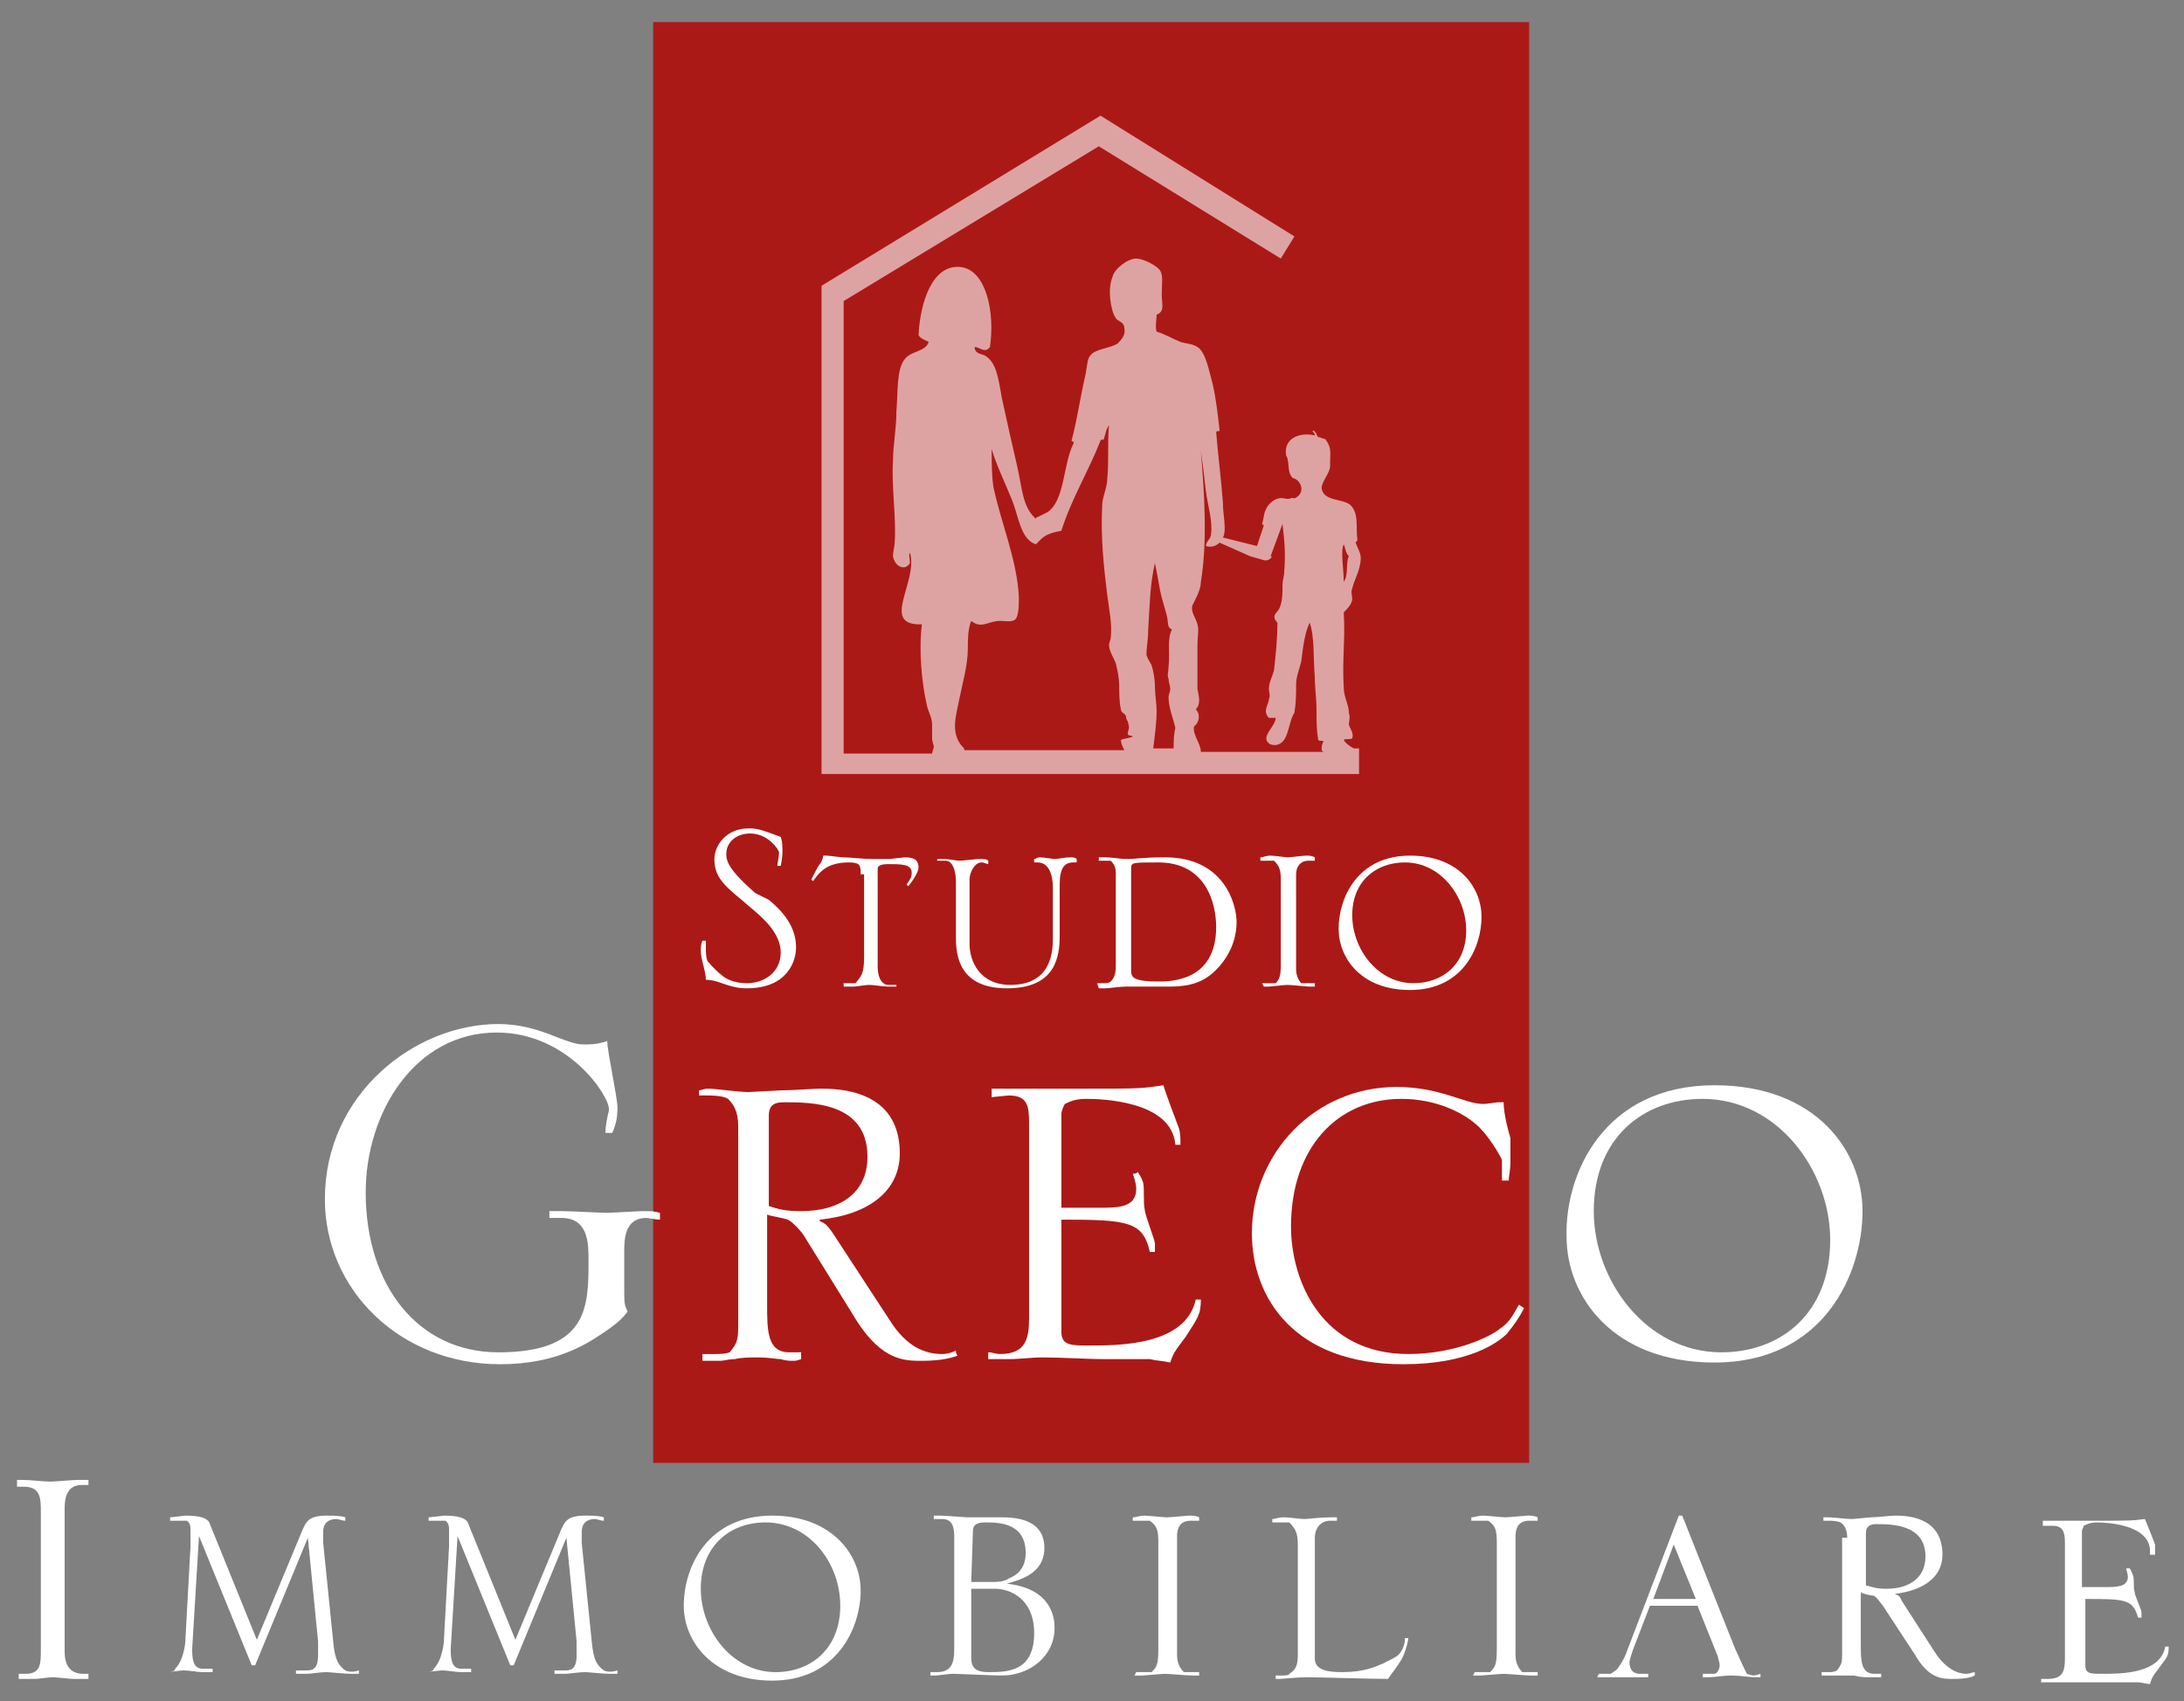 <?xml version="1.0" encoding="utf-8"?>
<!-- Generator: Adobe Illustrator 28.3.0, SVG Export Plug-In . SVG Version: 6.00 Build 0)  -->
<svg version="1.1" id="Livello_1" xmlns="http://www.w3.org/2000/svg" xmlns:xlink="http://www.w3.org/1999/xlink" x="0px" y="0px"
	 viewBox="0 0 128.4 100" style="enable-background:new 0 0 128.4 100;" xml:space="preserve">
<rect x="0" y="0" width="128.4" height="100" fill="#808080" stroke="none"/>
<style type="text/css">
	.st0{fill:#AB1916;}
	.st1{fill:#FFFFFF;}
	.st2{opacity:0.6;fill:#FFFFFF;enable-background:new    ;}
</style>
<g>
	<g>
		<g>
			<rect x="38.4" y="1.3" class="st0" width="51.5" height="84.7"/>
		</g>
	</g>
	<g>
		<g>
			<path class="st1" d="M45.2,52.9c1.1,0.9,1.6,1.8,1.6,2.8c0,0.8-0.5,2.4-2.9,2.4c-1.1,0-1.6-0.5-2.4-0.5c0-0.5-0.3-1.2-0.3-1.7
				c0-0.2,0-0.4,0.1-0.6h0.2c0,0.2,0,0.3,0,0.4c0,0.3,0,0.6,0.1,0.8c0,0,0.4,0.5,0.8,0.8c0.2,0.2,0.7,0.5,1.5,0.5c1.1,0,2-0.7,2-1.8
				s-1-2-1.6-2.5l-0.7-0.6C42.5,52,42,51.5,42,50.5c0-0.8,0.7-1.8,2-1.8c0.6,0,0.8,0.1,1.9,0.5C46,49.5,46,49.7,46,50
				c0,0.2,0,0.4-0.1,0.9h-0.2c0-0.1,0.1-0.5,0.1-0.8c0-0.1-0.6-1.1-1.7-1.1c-0.8,0-1.4,0.5-1.4,1.2c0,0.4,0.1,0.9,1.7,2.3L45.2,52.9
				z"/>
			<path class="st1" d="M50.6,51.4c0-0.5,0-0.7-0.7-0.7c-1.4,0-1.8,0.7-2.1,1.1l-0.1-0.1c0.2-0.4,0.4-0.8,0.5-0.9
				c0.1-0.1,0.2-0.4,0.2-0.5c0.1,0,0.1,0,0.2,0c0.1,0,0.8,0.1,1,0.1c0.3,0,1.2,0.1,1.7,0.1c0.2,0,0.8,0,1,0l0.9-0.1
				c0.6,0,0.8,0.2,0.8,0.6c0,0.2-0.2,0.6-0.6,1.1L53.3,52c0.2-0.3,0.3-0.4,0.3-0.7c0-0.5-0.6-0.5-1.4-0.5c-0.6,0-0.6,0.2-0.6,0.3
				v5.7c0,0.9,0.4,1.1,0.6,1.1h0.5V58c-0.3,0-0.3,0-0.5,0c-0.3,0-0.8-0.1-1.1-0.1c-0.2,0-0.8,0.1-0.9,0.1h-0.6v-0.2
				c0.1,0,0.2,0,0.3,0s0.2,0,0.4,0c0.3-0.4,0.5-0.5,0.5-1.5v-4.9H50.6z"/>
			<path class="st1" d="M55,50.5c0.1,0,0.1,0,0.2,0h0.4c0.1,0,0.7,0.1,0.8,0.1c0.2,0,1-0.1,1.1-0.1c0.4,0,0.5,0,0.6,0.1v0.2
				c-0.1,0-0.2-0.1-0.4-0.1c-0.4,0-0.7,0.6-0.7,1v3.8c0,1,0.6,2.4,2.4,2.4c2.5,0,2.5-2.1,2.5-2.8v-2.9c0-0.7-0.2-1.5-0.9-1.5
				c-0.1,0-0.1,0-0.2,0v-0.2c0.1,0,0.2-0.1,0.3-0.1c0.3,0,0.8,0.1,0.9,0.1c0.2,0,0.6-0.1,0.9-0.1c0.2,0,0.3,0,0.4,0.1v0.2
				c-0.1,0-0.2,0-0.2,0c-0.5,0-0.8,0.3-0.8,1.3v3c0,1.2-0.2,3.1-3.1,3.1c-3,0-3-2.2-3-3.1v-3.2c0-0.6-0.2-1.2-0.6-1.2
				c-0.2,0-0.4,0-0.5,0v-0.1H55z"/>
			<path class="st1" d="M64.5,57.8c0.1,0,0.3,0,0.4,0s0.3,0,0.4-0.1s0.3-0.3,0.3-0.9v-5.5c0-0.4-0.2-0.6-0.3-0.7c-0.1,0-0.2,0-0.3,0
				c-0.2,0-0.2,0-0.4,0v-0.2c0.2,0,0.3,0,0.4,0c0.4,0,0.8,0.1,1.3,0.1c0.4,0,0.9-0.1,2.2-0.1c3.5,0,4.2,2.8,4.2,3.8s-0.4,2.1-1.4,3
				c-0.8,0.7-1.7,0.8-2.6,0.8c-0.7,0-2.2,0-2.5,0c-0.4,0-1,0.1-1.2,0.1s-0.4,0-0.4,0L64.5,57.8L64.5,57.8z M66.5,57
				c0,0.4,0,0.7,1.6,0.7c0.7,0,3.4,0,3.4-3.2c0-1.4-0.6-3.8-3.4-3.8c-1.6,0-1.6,0-1.6,0.4V57z"/>
			<path class="st1" d="M74.2,57.8c0.1,0,0.3,0,0.4,0s0.2,0,0.4,0c0.2-0.2,0.3-0.4,0.3-1.1v-5c0-0.6-0.1-0.8-0.4-1.1
				c-0.1,0-0.3,0-0.4,0s-0.2,0-0.4,0v-0.2c0.2,0,0.3-0.1,0.6-0.1c0.2,0,0.9,0.1,1,0.1c0.2,0,0.9-0.1,1.1-0.1s0.3,0,0.5,0.1v0.2
				c-0.2,0-0.2,0-0.4,0c-0.4,0-0.7,0.3-0.7,0.8V57c0,0.4,0.2,0.7,0.3,0.8c0.1,0,0.2,0,0.4,0c0.1,0,0.3,0,0.4,0V58
				c-0.1,0-0.1,0-0.3,0c-0.2,0-1.1-0.1-1.3-0.1c-0.2,0-1,0.1-1.1,0.1s-0.3,0-0.3,0L74.2,57.8L74.2,57.8z"/>
			<path class="st1" d="M82.9,50.3c2.9,0,4.2,1.9,4.2,3.6c0,1.8-1.1,4.3-4.2,4.3c-2.9,0-4.2-1.9-4.2-3.6
				C78.7,52.8,79.8,50.3,82.9,50.3z M83.1,57.8c1.7,0,3.1-1.1,3.1-3.1s-1.5-4-3.6-4c-1.7,0-3.1,1.1-3.1,3.1S81,57.8,83.1,57.8z"/>
		</g>
	</g>
	<g>
		<g>
			<path class="st1" d="M5.2,87.3c-0.2,0-0.3,0-0.4,0c-1,0-1,1-1,1.5V97c0,0.4,0,1.4,1.1,1.4c0.1,0,0.2,0,0.3,0v0.3H4.3
				c-0.2,0-1-0.1-1.2-0.1s-0.9,0.1-1,0.1h-1v-0.3c0.1,0,0.3,0,0.4,0c0.9,0,0.9-0.6,0.9-1.4v-8.1c0-0.8,0-1.5-1-1.5
				c-0.1,0-0.3,0-0.4,0V87h0.3c0.5,0,1.2,0.1,1.7,0.1c0.2,0,1.3-0.1,1.6-0.1C5,87,5,87,5.2,87V87.3z"/>
			<path class="st1" d="M9.3,98.3c0.1,0,0.3,0,0.4,0c0.5,0,0.6-0.1,0.6-0.2c0.5-0.5,0.6-1.5,0.6-1.7l0.3-5.5c0-0.3,0-0.6,0-1
				c0-0.3-0.1-0.4-0.2-0.5c-0.2,0-0.3,0-0.5,0s-0.3,0-0.5,0v-0.2c0.1,0,0.9-0.1,0.9-0.1c0.3,0,1.2,0,1.4,0.4l2.8,6.9l2.7-6.5
				c0.2-0.4,0.3-0.8,1.4-0.8c0.4,0,0.8,0,1.1,0.1v0.2c-0.2,0-0.4-0.1-0.5-0.1c-0.8,0-0.8,0.6-0.8,0.8c0,0.1,0,0.4,0,0.6l0.6,5.9
				c0.1,1,0.3,1.3,0.7,1.6c0.2,0.1,0.5,0.1,0.8,0v0.2c-0.1,0-0.2,0-0.4,0c-0.5,0-1.3-0.1-1.5-0.1c-0.4,0-0.9,0.1-1.2,0.1
				c-0.4,0-0.4,0-0.6,0v-0.2H18c0.3,0,0.7,0,0.7-0.9c0-0.1,0-0.4,0-0.8l-0.6-6.1l0,0L15,97.9h-0.2l-3.1-7.6l0,0l-0.4,6.6
				c0,0.5,0,1.2,0.6,1.2h0.6v0.2c-0.2,0-0.3,0-0.6,0s-0.8-0.1-1.1-0.1c-0.2,0-0.8,0.1-1,0.1C9.5,98.3,9.4,98.3,9.3,98.3L9.3,98.3
				L9.3,98.3z"/>
			<path class="st1" d="M24.5,98.3c0.1,0,0.3,0,0.4,0c0.5,0,0.6-0.1,0.6-0.2c0.5-0.5,0.6-1.5,0.6-1.7l0.3-5.5c0-0.3,0-0.6,0-1
				c0-0.3-0.1-0.4-0.2-0.5c-0.2,0-0.3,0-0.5,0s-0.3,0-0.5,0v-0.2c0.1,0,0.9-0.1,0.9-0.1c0.3,0,1.2,0,1.4,0.4l2.8,6.9l2.7-6.5
				c0.2-0.4,0.3-0.8,1.4-0.8c0.4,0,0.8,0,1.1,0.1v0.2c-0.2,0-0.4-0.1-0.5-0.1c-0.8,0-0.8,0.6-0.8,0.8c0,0.1,0,0.4,0,0.6l0.6,5.9
				c0.1,1,0.3,1.3,0.7,1.6c0.2,0.1,0.5,0.1,0.8,0v0.2c-0.1,0-0.2,0-0.4,0c-0.5,0-1.3-0.1-1.5-0.1c-0.4,0-0.9,0.1-1.2,0.1
				c-0.4,0-0.4,0-0.6,0v-0.2h0.6c0.3,0,0.7,0,0.7-0.9c0-0.1,0-0.4,0-0.8l-0.6-6.1l0,0l-3.1,7.5H30l-3.1-7.6l0,0l-0.4,6.6
				c0,0.5,0,1.2,0.6,1.2h0.6v0.2c-0.2,0-0.3,0-0.6,0c-0.3,0-0.8-0.1-1.1-0.1c-0.2,0-0.8,0.1-1,0.1c-0.3,0-0.4,0-0.6,0l0,0H24.5z"/>
			<path class="st1" d="M45.4,89.1c3.5,0,5.2,2.3,5.2,4.4c0,2.2-1.4,5.3-5.2,5.3c-3.5,0-5.2-2.3-5.2-4.4
				C40.2,92.1,41.6,89.1,45.4,89.1z M45.6,98.3c2.1,0,3.8-1.4,3.8-3.9s-1.8-4.9-4.4-4.9c-2.1,0-3.8,1.4-3.8,3.9
				C41.2,95.8,43,98.3,45.6,98.3z"/>
			<path class="st1" d="M54.7,98.3c0.1,0,0.2,0,0.4,0c1,0,1-0.8,1-1.5v-6.4c0-0.4,0-1.1-0.7-1.1c-0.1,0-0.3,0-0.5,0v-0.2
				c0.1,0,0.2,0,0.4,0c0.3,0,1.4,0.1,1.6,0.1h1.9c0.7,0,2.6,0,2.6,1.8c0,1.6-1.6,1.9-2.2,2.1l0,0c2.7,0.3,2.8,2.1,2.8,2.6
				c0,1.7-1.5,2.8-3.1,2.8c-0.5,0-2.5-0.1-2.9-0.1c-0.2,0-0.9,0.1-1,0.1s-0.2,0-0.3,0V98.3z M57.1,93h1.2c0.3,0,0.7,0,1-0.2
				c0.5-0.2,1-0.6,1-1.5c0-1.8-1.6-1.8-2.4-1.8c-0.4,0-0.7,0.1-0.7,0.5L57.1,93L57.1,93z M57.1,93.4v3.9c0,0.5,0,1,1,1
				c1.1,0,2.7,0,2.7-2.3c0-2-1.4-2.6-2.3-2.6H57.1z"/>
			<path class="st1" d="M66.8,98.3c0.2,0,0.3,0,0.5,0s0.3,0,0.4,0c0.3-0.3,0.4-0.4,0.4-1.4v-6.2c0-0.8-0.1-1-0.5-1.3
				c-0.2,0-0.3,0-0.5,0s-0.3,0-0.5,0v-0.2c0.2,0,0.4-0.1,0.7-0.1c0.2,0,1.1,0.1,1.3,0.1c0.2,0,1.2-0.1,1.3-0.1c0.2,0,0.4,0,0.6,0.1
				v0.2c-0.2,0-0.2,0-0.5,0c-0.6,0-0.8,0.4-0.8,0.9v7c0,0.5,0.2,0.8,0.4,1c0.2,0,0.3,0,0.4,0c0.2,0,0.3,0,0.5,0v0.2
				c-0.1,0-0.2,0-0.4,0c-0.3,0-1.4-0.1-1.6-0.1s-1.2,0.1-1.4,0.1c-0.1,0-0.3,0-0.4,0L66.8,98.3L66.8,98.3z"/>
			<path class="st1" d="M81.3,97.8c0.4-0.2,0.8-0.4,0.9-0.5c0.3-0.3,0.4-0.7,0.4-1h0.2c-0.1,0.7-0.4,1.3-0.5,1.4
				c-0.1,0.2-0.5,0.7-0.7,1c-1,0-4.1-0.1-4.8-0.1c-0.5,0-1.4,0.1-1.6,0.1c-0.1,0-0.2,0-0.2,0v-0.2c0.1,0,0.3,0,0.4,0s0.4,0,0.4-0.1
				c0.5-0.3,0.5-0.7,0.5-1.3v-6.3c0-0.6-0.1-0.9-0.5-1.3c-0.1,0-0.3,0-0.4,0c-0.2,0-0.4,0-0.6,0v-0.2c0.2,0,0.3-0.1,0.7-0.1
				c0.3,0,0.9,0.1,1.2,0.1c0.2,0,0.9-0.1,1.5-0.1c0.2,0,0.2,0,0.4,0v0.2c-0.1,0-0.3,0-0.4,0c-0.6,0-0.9,0.5-0.9,1v7.1
				c0,0.7,0.8,0.8,1.6,0.8C80.2,98.3,80.8,98,81.3,97.8z"/>
			<path class="st1" d="M86.7,98.3c0.2,0,0.3,0,0.5,0s0.3,0,0.4,0c0.3-0.3,0.4-0.4,0.4-1.4v-6.2c0-0.8-0.1-1-0.5-1.3
				c-0.2,0-0.3,0-0.5,0s-0.3,0-0.5,0v-0.2c0.2,0,0.4-0.1,0.7-0.1c0.2,0,1.1,0.1,1.3,0.1c0.2,0,1.2-0.1,1.3-0.1c0.2,0,0.4,0,0.6,0.1
				v0.2c-0.2,0-0.2,0-0.5,0c-0.6,0-0.8,0.4-0.8,0.9v7c0,0.5,0.2,0.8,0.4,1c0.2,0,0.3,0,0.4,0c0.2,0,0.3,0,0.5,0v0.2
				c-0.1,0-0.2,0-0.4,0c-0.3,0-1.4-0.1-1.6-0.1s-1.2,0.1-1.4,0.1c-0.1,0-0.3,0-0.4,0L86.7,98.3L86.7,98.3z"/>
			<path class="st1" d="M94,98.4c0.1,0,0.2,0,0.3,0c0.1,0,0.3,0,0.4,0c0,0,0.3-0.2,0.4-0.3c0.2-0.3,0.4-0.6,0.5-0.9l3.1-8.1h0.2
				l3.1,7.8c0.4,0.9,0.5,1.1,0.7,1.5c0,0,0.3,0.1,0.4,0.1s0.4-0.1,0.4-0.1v0.2c-0.1,0-0.3,0-0.4,0c-0.2,0-0.8-0.1-1.3-0.1
				s-1,0.1-1.3,0.1c-0.1,0-0.2,0-0.4,0v-0.2c0.1,0,0.3,0,0.4,0s0.2,0,0.3,0c0.1,0,0.3-0.2,0.3-0.5c0-0.2-0.1-0.4-0.1-0.5l-1.2-3H97
				L96,97c-0.1,0.3-0.2,0.6-0.2,0.7c0,0.3,0.1,0.7,0.6,0.7c0.2,0,0.3,0,0.5,0v0.2c-0.1,0-0.2,0-0.4,0c-0.4,0-0.9,0-1.2,0
				c-0.4,0-0.8,0-1,0s-0.3,0-0.4,0L94,98.4L94,98.4z M99.7,94l-1.3-3.2L97.2,94H99.7z"/>
			<path class="st1" d="M108.6,90.4c0-0.5-0.2-0.8-0.4-0.9c-0.2-0.1-0.6-0.1-0.7-0.1s-0.2,0-0.3,0v-0.2c0.1,0,0.2,0,0.3,0
				c0.3,0,1,0.1,1.4,0.1l1.1-0.1c0.4,0,1.1-0.1,1.4-0.1c0.6,0,2.8,0,2.8,2.3c0,1.3-1.1,2.1-2.8,2.3l0,0c0.2,0.1,0.3,0.1,0.4,0.4
				l2,3.1c0.6,0.9,1.3,1.2,1.8,1.2c0.2,0,0.4-0.1,0.5-0.1c0,0,0,0.1,0,0.2c-0.2,0.1-0.5,0.2-1.3,0.2c-0.6,0-1.4,0-2.2-1.4l-1.9-2.9
				c-0.1-0.1-0.4-0.6-0.6-0.6c-0.1,0-0.6-0.1-0.7-0.2v3.1c0,0.9,0,1.7,0.8,1.7c0.2,0,0.3,0,0.4,0v0.2c-0.3,0-0.3,0-0.4,0
				s-0.2,0-0.4,0c-0.2,0-0.4,0-0.8-0.1c-0.2,0-0.6,0-0.8,0c-0.2,0-0.4,0-0.5,0c-0.3,0-0.4,0-0.6,0v-0.2c0.2,0,0.3,0,0.4,0
				c0.2,0,0.3,0,0.5-0.1c0.3-0.4,0.3-0.5,0.3-1v-6.8H108.6z M109.7,93.2c0.4,0.1,0.6,0.2,1.2,0.2c1.3,0,2.3-0.6,2.3-1.9
				c0-1.9-2-1.9-2.9-1.9c-0.3,0-0.6,0.1-0.6,0.5V93.2z"/>
			<path class="st1" d="M126.4,91.1c-0.1-1.5-2.6-1.6-3.1-1.6c-0.4,0-0.6,0.1-0.8,0.2c0,0.1-0.1,0.2-0.1,0.3v3.3h1.4
				c0.6,0,1.3,0,1.3-0.6c0-0.2-0.1-0.4-0.1-0.5c0,0,0.1,0,0.2,0c0.1,0.1,0.1,0.2,0.2,0.4c0.1,0.3,0,0.7,0.1,1c0,0.2,0.4,1,0.4,1.2
				v0.3h-0.2c-0.3-1.1-0.8-1.1-3.1-1.1v3.9c0,0.5,0.3,0.5,1,0.5c1.1,0,3.4,0,3.7-1.6h0.2c0,0.6-0.1,0.6-0.6,1.3
				c-0.4,0.5-0.4,0.6-0.5,0.9c-0.2,0-0.5-0.1-0.7-0.1c-0.3,0-1.2,0-1.6,0c-0.7,0-1.5,0-2.2,0c-0.4,0-0.8,0-1.2,0c-0.5,0-0.5,0-0.7,0
				v-0.2c0.2,0,0.3,0,0.4,0c0.9,0,1-0.5,1-1.2v-6.8c0-0.6-0.1-1-0.7-1h-0.6v-0.3h0.3c0.5,0,2.5,0,2.9,0c1.9,0,2,0,2.8-0.1
				c0.1,0.2,0.6,1.5,0.6,1.5c0,0.2,0,0.4,0,0.6h-0.3V91.1z"/>
		</g>
	</g>
	<g>
		<path class="st1" d="M35.6,66.4c0.1-0.9,0.2-1,0.2-1.2c0-0.8-2.4-4.5-6.6-4.5c-4.8,0-7.7,4.7-7.7,9.4c0,5.5,3.1,9.4,7.8,9.4
			c5.3,0,5.3-2.7,5.3-5.4c0-1,0-2.5-1.6-2.5h-0.7v-0.4c0.3,0,0.4,0,0.8,0c0.4,0,2.3,0.1,2.6,0.1s1.8-0.1,2.1-0.1c0.6,0,0.6,0,1,0.1
			v0.4c-0.3,0-0.6-0.1-0.8-0.1c-1.3,0-1.3,1.3-1.3,2v2.1c0,0.9,0,1,0.2,1.4c-0.3,0.4-0.6,0.7-1.5,1.3c-0.9,0.6-2.7,1.8-6,1.8
			c-5.9,0-10.3-4.4-10.3-9.7c0-6.2,5.3-10.3,10.2-10.3c1.2,0,2.2,0.3,3,0.6c1.5,0.6,1.7,0.6,2.1,0.6c0.7,0,1-0.1,1.3-0.2
			c0,0.6,0.6,3.3,0.6,3.9c0,0.7-0.1,1-0.3,1.5h-0.4V66.4z"/>
		<path class="st1" d="M43.4,66.2c0-0.9-0.3-1.3-0.6-1.6c-0.3-0.2-1-0.2-1.2-0.2c-0.1,0-0.3,0-0.5,0v-0.3c0.1,0,0.3-0.1,0.5-0.1
			c0.5,0,1.8,0.2,2.4,0.2l1.9-0.1c0.7,0,1.9-0.1,2.3-0.1c1,0,4.7,0,4.7,3.8c0,2.2-1.8,3.6-4.7,3.9v0.1c0.3,0.1,0.4,0.2,0.7,0.6
			l3.4,5.2c1,1.6,2.1,2,3.1,2c0.3,0,0.6-0.1,0.8-0.2c0,0.1,0,0.2,0.1,0.3C56,79.8,55.4,80,54.2,80c-1,0-2.3,0-3.8-2.3l-3.1-5
			c-0.1-0.2-0.7-0.9-1-1c-0.2-0.1-1-0.2-1.2-0.3v5.3c0,1.5,0,2.8,1.3,2.8c0.3,0,0.5,0,0.7,0v0.4C46.8,80,46.8,80,46.6,80
			c-0.1,0-0.4,0-0.7-0.1c-0.3,0-0.6-0.1-1.4-0.1c-0.4,0-0.9,0-1.3,0.1c-0.4,0-0.6,0.1-0.9,0.1c-0.4,0-0.7,0-1,0v-0.4
			c0.3,0,0.6,0,0.7,0c0.3,0,0.6,0,0.9-0.1c0.5-0.6,0.5-0.8,0.5-1.8C43.4,77.7,43.4,66.2,43.4,66.2z M45.2,70.9
			c0.6,0.2,1,0.3,1.9,0.3c2.2,0,3.9-1,3.9-3.2c0-3.2-3.3-3.2-4.9-3.2c-0.5,0-0.9,0.1-0.9,0.8V70.9z"/>
		<path class="st1" d="M69.1,67.3c-0.2-2.6-4.4-2.7-5.2-2.7c-0.6,0-0.9,0.1-1.3,0.3c-0.1,0.2-0.2,0.4-0.2,0.6V71h2.3
			c1,0,2.1,0,2.1-1.1c0-0.3-0.1-0.6-0.2-0.9c0.1,0,0.2,0,0.3-0.1c0.1,0.2,0.2,0.3,0.3,0.6c0.1,0.4,0,1.2,0.1,1.6
			c0,0.3,0.6,1.8,0.6,2v0.5h-0.3c-0.4-1.8-1.3-1.9-5.2-1.9v6.6c0,0.8,0.6,0.8,1.6,0.8c1.8,0,5.7,0,6.3-2.7h0.3
			c0,0.9-0.2,1.1-0.9,2.2c-0.6,0.8-0.7,0.9-0.9,1.5C68.4,80,68,80,67.6,79.9c-0.5,0-1.9,0-2.6,0c-1.2,0-2.5-0.1-3.7-0.1
			c-0.7,0-1.3,0.1-2,0.1c-0.8,0-0.9,0-1.2,0v-0.4c0.3,0,0.4,0.1,0.7,0.1c1.5,0,1.7-0.9,1.7-2.1V66c0-1-0.1-1.6-1.2-1.6l-1,0.1V64
			h0.6c0.8,0,4.1,0,4.8,0c3.2,0,3.4,0,4.7-0.2c0.1,0.4,0.9,2.5,0.9,2.5c0.1,0.3,0.1,0.6,0.1,1H69.1z"/>
		<path class="st1" d="M88.3,69.3c0-0.3,0-0.7,0-1.1c0-0.1-0.7-1.3-1.3-1.9c-0.9-0.9-2.6-1.7-4.6-1.7c-3.8,0-6.5,2.9-6.5,7.5
			c0,3.2,1.8,7.5,6.9,7.5c2.7,0,4.8-1,5.4-1.5c0.6-0.4,0.8-0.9,1.1-1.4l0.3,0.2c-0.3,0.6-0.6,1-1,1.5c-0.5,0.5-2.2,1.8-6.1,1.8
			c-6.4,0-8.9-3.9-8.9-7.7c0-4.7,3.7-8.6,8.5-8.6c2.6,0,4,1,5.1,1c0.3,0,0.7-0.1,0.9-0.1h0.3c0,0.7,0.3,1.8,0.4,2.1c0,0.2,0,1,0,1.3
			c0,0.7-0.1,0.9-0.1,1.2h-0.4V69.3z"/>
		<path class="st1" d="M100.8,63.8c6,0,8.7,3.9,8.7,7.4c0,3.7-2.3,8.9-8.7,8.9c-6,0-8.7-3.9-8.7-7.4C92,69,94.3,63.8,100.8,63.8z
			 M101.2,79.5c3.5,0,6.4-2.3,6.4-6.6c0-4.1-3.1-8.3-7.5-8.3c-3.5,0-6.4,2.3-6.4,6.6C93.7,75.3,96.8,79.5,101.2,79.5z"/>
	</g>
	<path class="st2" d="M79,43.5c0.1-0.1,0.4,0,0.5-0.1c0.1-0.3-0.1-0.5-0.2-0.8c0-0.2,0.1-0.4,0-0.7c0-0.5-0.3-0.9-0.3-1.5
		c-0.1-1.6,0.1-2.9,0-4.4c0.2-0.2,0.5-0.5,0.5-0.8c0-0.2-0.1-0.4,0-0.6c0.1-0.5,0.5-1.1,0.5-1.8c0-0.3-0.2-0.6-0.3-0.9
		c0-0.1,0.1,0,0.1-0.2c-0.1-0.8,0.1-1.5-0.4-2c-0.4-0.4-1.6-0.2-1.7-1c0-0.4,0.5-0.9,0.5-1.3c0-0.1,0-0.2,0-0.3
		c0-0.5,0.1-0.8-0.3-1.3c-0.2,0-0.2-0.1-0.4-0.1c-0.1-0.1-0.1-0.3-0.3-0.4c-0.1,0.1,0.1,0.1,0.1,0.3c-0.8-0.2-1.8,0.1-1.7,1.1
		c0,0.1,0.1,0.2,0.1,0.3c0.1,0.4,0,0.8,0.3,1.1c0.5,0.1,0.8,0.9,0.1,1.2c-0.2-0.1-0.2,0.1-0.6,0s-0.9,0.2-1.1,0.7
		c-0.1,0.2-0.1,0.5-0.2,0.8l0.1,0.1l-0.4,1.2l-2-0.5C72,31.4,72,31.2,72,31c0-0.4-0.1-0.9-0.1-1.4c-0.1-1.4-0.3-2.9-0.4-4.2
		c0-0.1,0.2,0,0.2-0.1c-0.1-0.9-0.2-1.8-0.4-2.7c-0.2-0.7-0.4-1.9-0.9-2.2c-0.3-0.2-0.7-0.2-1-0.3c-0.5-0.2-1-0.5-1.4-0.6
		c-0.1-0.3,0-0.7,0-1c0.5-0.2,0.3-0.6,0.3-1.2s0.1-1.1-0.1-1.4c-0.2-0.3-1-0.7-1.4-0.7c-0.5,0-1.3,0.6-1.4,1.1
		c-0.3,0.7-0.1,2,0.2,2.4c0.1,0.2,0.5,0.2,0.5,0.6c0.1,0.4-0.2,0.7-0.4,0.9c-0.5,0.3-1.3,0.3-1.6,0.7c-0.2,0.2-0.2,0.8-0.3,1.2
		c-0.3,1.3-0.5,2.7-0.8,3.8c0,0.1,0.2,0,0.1,0.2c-0.6,1.2-0.5,3.3-1.5,4c-0.2,0.1-0.4,0.2-0.6,0.3l0,0c0,0-0.1,0-0.1,0.1l0,0l0,0
		l0,0c-0.8-0.7-0.8-1.8-1.1-3.1c-0.3-1.3-0.6-2.6-0.9-4c-0.2-1.1-0.3-2.1-1-2.5c-0.2-0.1-0.6-0.1-0.6-0.5c0.3,0,0.6,0.4,0.9,0
		c0.3-2-0.2-4.5-1.7-4.7c-1.7-0.2-2.4,2.1-2.5,4c0.1,0.2,0.4,0.3,0.6,0.4c-0.2,0.6-1,0.5-1.4,1c-0.5,0.6-0.4,1.9-0.5,3.1
		c0,1-0.2,2-0.2,2.9c-0.1,1.5,0.2,3.3,0.1,4.8c0,0.2-0.1,0.5-0.1,0.8c0.1,0.6,0.7,0.9,1,0.4c0-0.2-0.1-0.5,0-0.6
		c0.5,1.7-1.8,4.3,0.7,4.2c-0.2,1.6,0,3.5,0.3,4.8c0.1,0.4,0.3,0.7,0.3,1.1c0,0.3,0,0.6,0,0.8s0.1,0.4,0.1,0.5s-0.1,0.3-0.1,0.4
		h-5.2V17.7l15-9.1l10.7,6.6l0.8-1.3L64.7,6.8l-16.4,10v28.7h31.6V44h-0.3C79.4,43.9,79.1,43.7,79,43.5z M79,32
		c0.1,0.2,0.1,0.5,0.3,0.7c-0.2,0.4,0,1.1-0.3,1.5C79,33.4,78.8,32.4,79,32z M70.6,34.2c0.4-2.4,0.2-5.3,0-7.7
		c0.1,0.7,0.2,1.5,0.3,2.4c0.1,0.8,0.4,1.7,0.3,2.5c0,0.3-0.3,0.4-0.3,0.7c0.3,0.1,0.6,0,0.8-0.2l1.8,0.8l0.7,0.2c0,0,0.2,0.1,0.4,0
		c0.3-0.2,0.1-0.2,0.1-0.2l0.7-1.9c0.1,0.9,0.2,1.7,0.1,2.8c0,0.3-0.1,0.5-0.1,0.8c0,0.5,0,1-0.2,1.4c-0.1,0.2-0.5,0.4-0.1,0.8
		c0,1-0.1,1.9-0.2,2.8c-0.1,0.4-0.3,0.7-0.3,1.1c0,0.2,0.1,0.4,0,0.6c0,0.3-0.4,0.7,0,1.1c0.1,0,0.3,0,0.4,0c0,0.5-0.9,1.1-0.4,1.5
		c0.1,0.1,0.3,0.1,0.4,0.1c0.8-0.1,0.7-1.3,1.1-1.9c0.1-0.6,0.1-1.1,0.1-1.7c0-0.4,0.2-0.9,0.3-1.3c0.1-0.8,0.2-1.7,0.5-2.3
		c0.3,0.9,0.2,2.1,0.3,3.2c0,0.7,0.1,1.2,0.1,2c0,0.6,0,1.1,0.1,1.7c0.1,0.1,0.3,0,0.3,0.1c-0.1,0.2-0.1,0.3-0.1,0.5l0.1,0.1h-7.2
		c0-0.5-0.5-1-0.4-1.5c0.3-0.2,0.4-0.7,0.1-1c0.3-0.3,0.2-0.7,0.1-1.2c0-0.7,0-1.7,0-2.6c0-0.4,0.1-0.9,0-1.2
		c-0.1-0.4-0.4-0.7-0.3-1.1C70.4,35,70.6,34.6,70.6,34.2z M67.5,37.1c0.1-1.6,0.1-2.7,0.4-4c0.1,0.5,0.2,1,0.3,1.6
		c0.1,0.5,0.3,1.1,0.4,1.5s0,0.7,0.3,0.8c-0.3,0.6-0.1,1.3-0.2,2.2c0,0.3-0.1,0.5,0,0.7c0,0.2,0.1,0.4,0.1,0.6
		c0,0.2-0.1,0.3-0.1,0.5c0,0.6,0.3,1.3,0.4,1.8C69,43.2,69,43.6,69,44h-1.2c0.1-0.8,0.2-1.6,0.2-2.2c0-0.4-0.1-1-0.1-1.4
		c0-0.5-0.1-1-0.2-1.3c-0.1-0.2-0.2-0.3-0.3-0.6C67.4,38.1,67.5,37.6,67.5,37.1z M56.5,43.8c-0.6-0.8-0.3-1.7-0.1-2.7s0.5-2,0.5-3
		c0-0.5,0-1.1,0.2-1.6c0.6,0.5,1,0,1.7,0c0.3,0,0.7,0.1,0.9-0.1c0.2-0.2,0.2-0.9,0.2-1.3c-0.1-2.2-1.1-4.5-1.5-6.5
		c-0.1-0.7-0.1-1.5-0.1-2.2c0.3,1,0.8,2,1.2,3s0.5,2.3,1.4,2.6c0.1-0.1,0.2-0.2,0.3-0.3c0.3-0.3,0.7-0.4,1.2-0.5
		c0.6-1.9,1.6-3.5,2.3-5.3c0-0.1,0.2,0,0.2-0.1c0.1-0.3,0.1-0.5,0.3-0.8c-0.1,1.1,0,2.1-0.1,3.1c0,0.6-0.3,1.1-0.3,1.6
		c-0.1,1.9,0.1,3.7,0.3,5.3c0.1,0.8,0.3,1.7,0.2,2.5c0,0.1-0.1,0.3-0.1,0.4c0,0.4,0.3,0.8,0.4,1.1c0.1,0.4,0.2,0.9,0.2,1.3
		c0,0.4,0,1,0.1,1.4c0,0.2,0.2,0.2,0.3,0.4c0,0,0,0.2,0.1,0.3c0.1,0.4,0.1,0.3,0,0.7c0,0.2,0.2,0.1,0.3,0.2
		c-0.2,0.1-0.5,0.1-0.7,0.2c0,0.2,0.1,0.4,0.2,0.6h-9.4C56.7,44,56.6,43.9,56.5,43.8z"/>
</g>
</svg>
